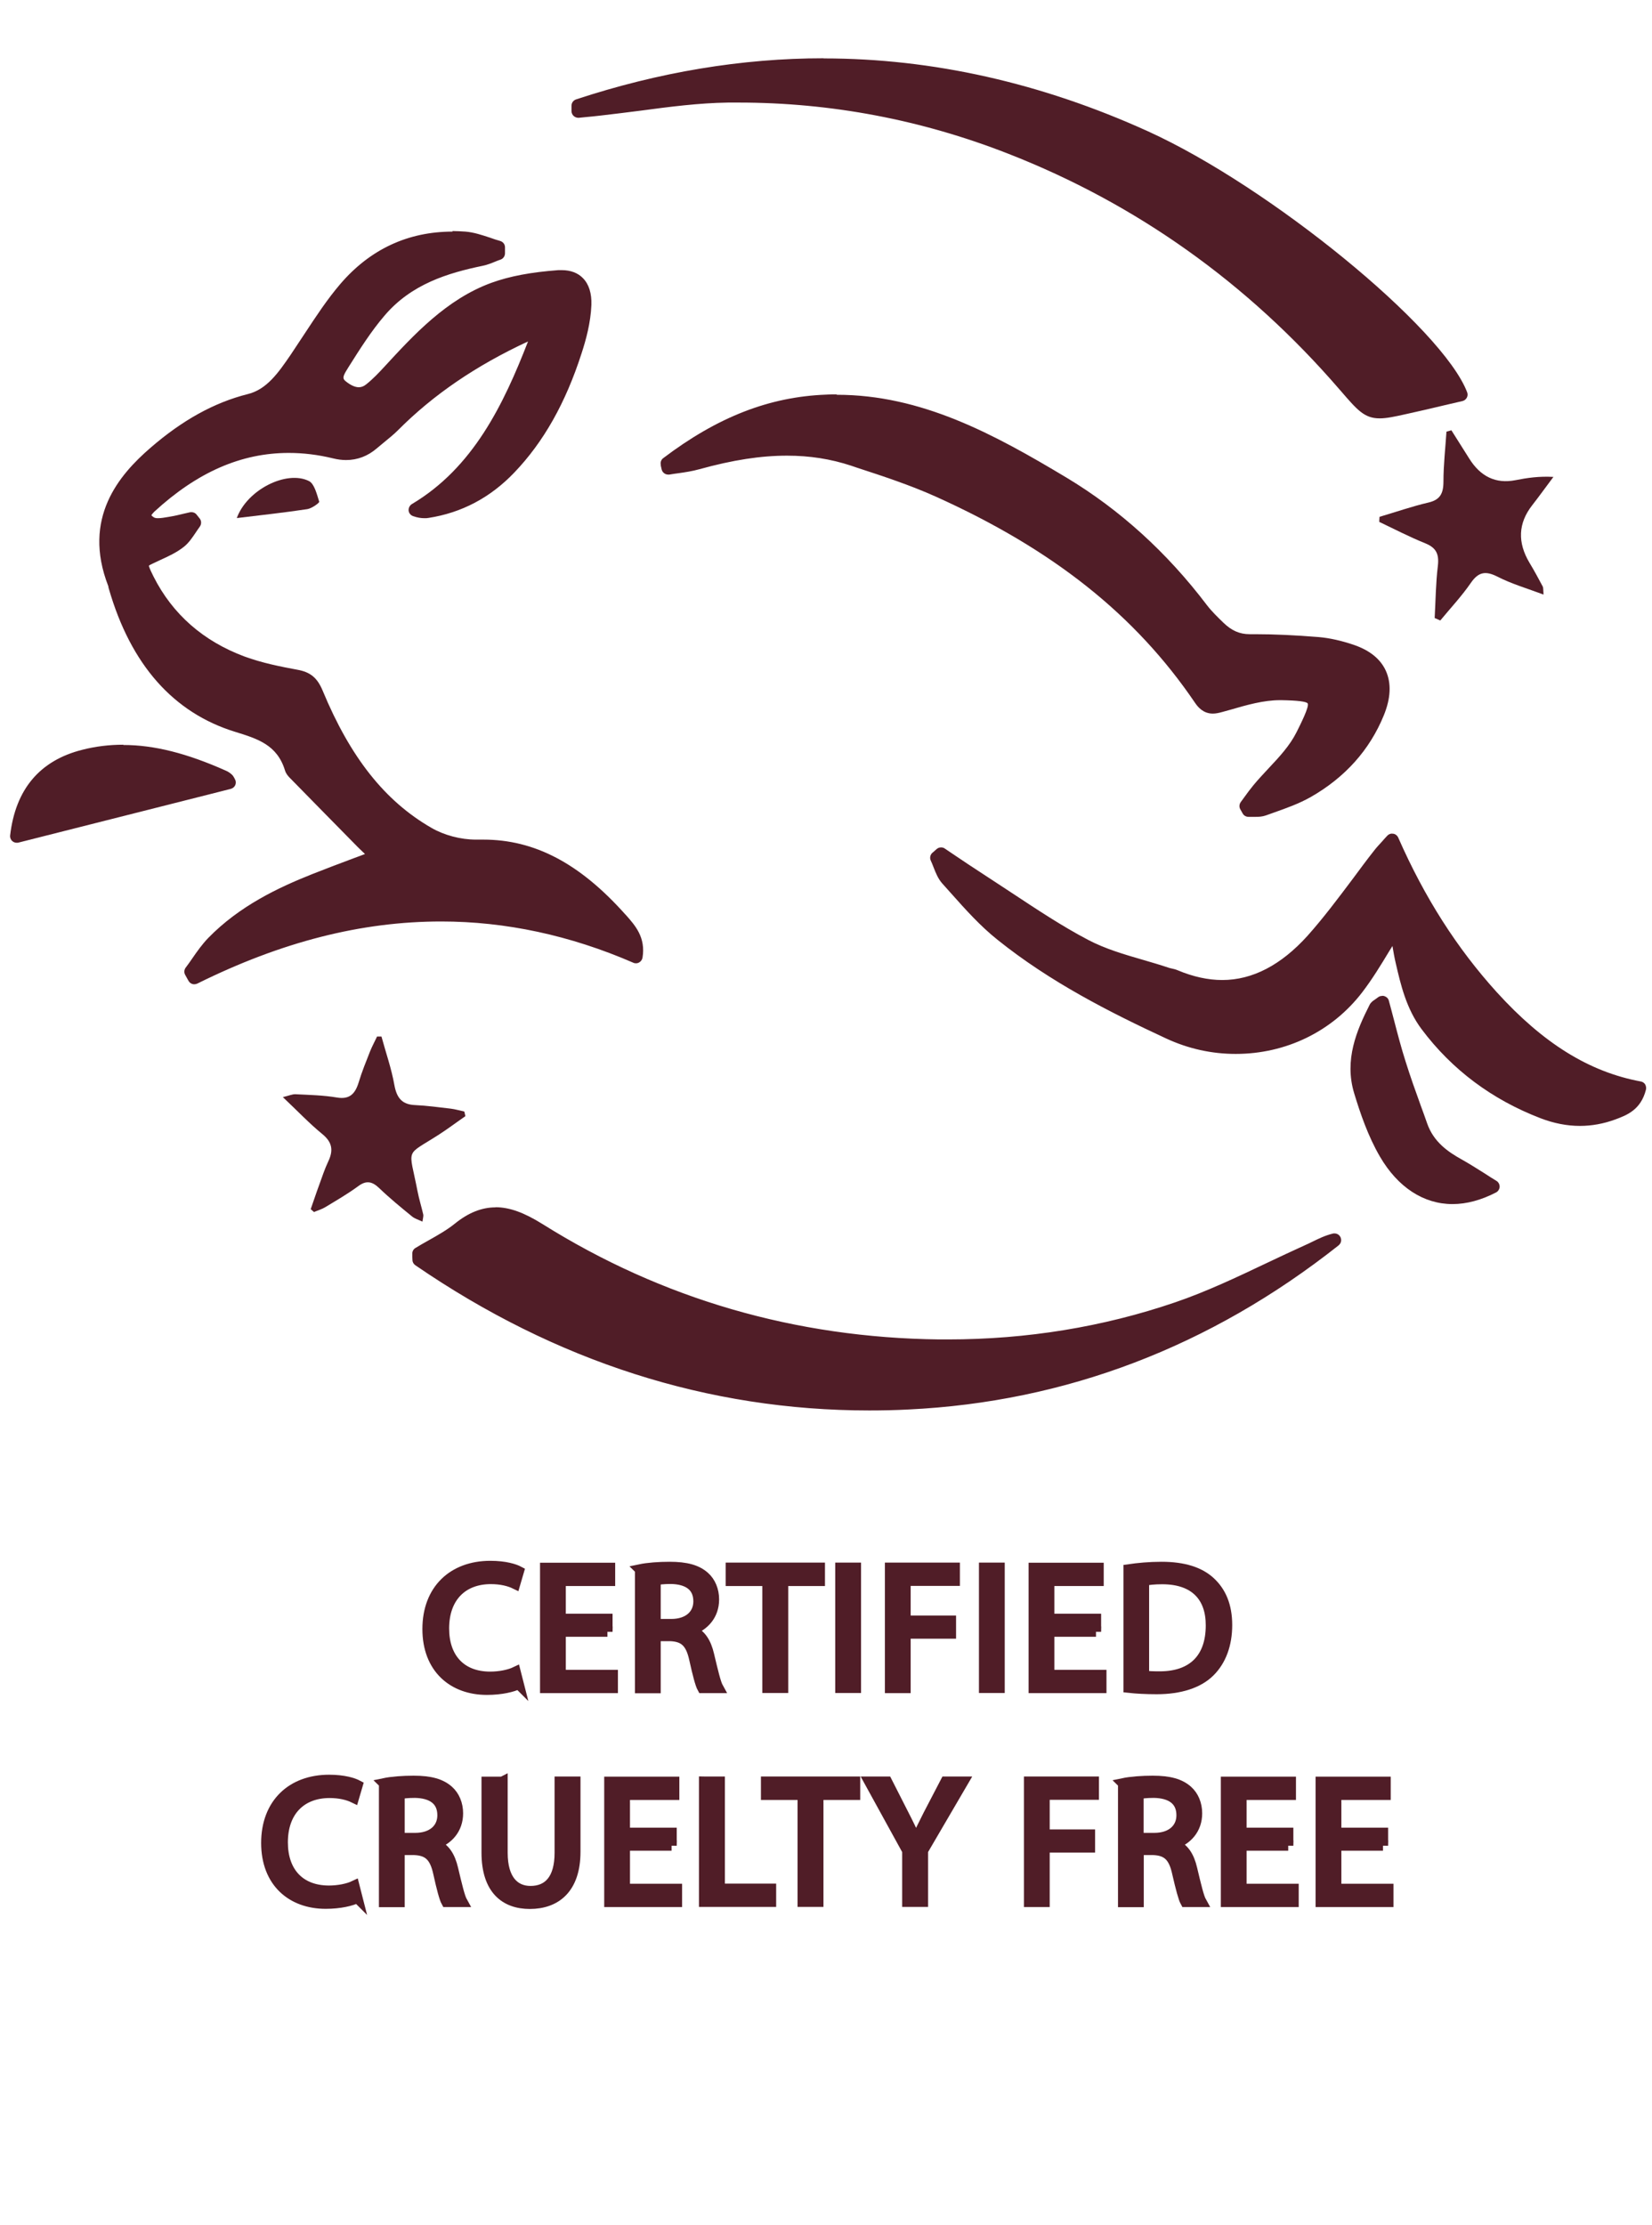 <?xml version="1.0" encoding="UTF-8"?><svg id="Layer_1" xmlns="http://www.w3.org/2000/svg" viewBox="0 0 120.48 162.27"><defs><style>.cls-1,.cls-2{fill:#501d27;}.cls-2{stroke:#501d27;stroke-miterlimit:10;stroke-width:.75px;}</style></defs><g><g><path class="cls-1" d="m14.2,71.52c-.08,0-.17-.04-.21-.12l-.24-.43c-.05-.08-.04-.19.02-.26.16-.22.32-.45.48-.68.35-.5.71-1.02,1.14-1.46,2.25-2.32,5.05-3.63,7.49-4.61.98-.39,1.96-.76,3.03-1.16l1.2-.45-.16-.14c-.25-.22-.44-.4-.62-.58-1.65-1.68-3.3-3.36-4.95-5.04-.13-.13-.27-.28-.33-.47-.61-2-2.16-2.48-3.8-2.99-4.5-1.39-7.46-4.75-9.05-10.27-.01-.04-.02-.08-.03-.12-1.9-4.92.78-8,2.97-9.89,2.33-2.02,4.62-3.29,7.01-3.88,1.48-.37,2.39-1.69,3.27-2.97.39-.57.73-1.09,1.07-1.6.79-1.2,1.6-2.44,2.54-3.54,2.12-2.48,4.82-3.74,8.01-3.74.31,0,.62.01.93.04.59.04,1.17.24,1.73.42.25.08.5.17.76.24.1.03.18.12.18.23v.42c0,.1-.06.21-.16.24-.13.04-.25.1-.38.15-.28.11-.57.23-.88.29-2.62.54-5.31,1.37-7.31,3.71-.98,1.15-1.82,2.46-2.67,3.82l-.06.1c-.33.52-.51.88-.07,1.23.4.32.77.48,1.1.48.25,0,.48-.09.71-.27.5-.4.95-.88,1.32-1.29,2.1-2.29,4.49-4.89,7.73-6.08,1.3-.47,2.83-.76,4.8-.91.08,0,.15,0,.23,0,.58,0,1.04.17,1.38.52.38.4.57.99.54,1.77-.04,1.27-.39,2.5-.7,3.44-1.16,3.59-2.75,6.42-4.86,8.62-1.7,1.78-3.76,2.87-6.11,3.23-.08.01-.17.02-.26.02-.23,0-.47-.05-.75-.14-.09-.03-.15-.11-.16-.21s.04-.19.12-.23c4.68-2.78,6.92-7.64,8.76-12.45-.2.05-.35.09-.48.15-3.85,1.79-6.98,3.93-9.58,6.54-.31.31-.65.59-.98.85-.18.15-.37.3-.54.45-.61.53-1.32.8-2.09.8-.28,0-.58-.04-.88-.11-1.12-.27-2.23-.41-3.3-.41-3.52,0-6.79,1.42-9.98,4.35-.16.15-.33.41-.34.49.09.13.35.35.54.38.09.01.17.02.26.02.25,0,.51-.05.77-.09l.16-.03c.34-.06.67-.14,1-.21l.43-.1s.04,0,.05,0c.07,0,.14.03.19.09l.23.29c.07.09.07.21,0,.3-.1.14-.2.29-.3.44-.23.35-.48.72-.81.98-.51.4-1.1.67-1.67.93l-.19.09c-.42.19-.73.34-.78.48-.05.15.12.51.35.98,1.42,2.81,3.69,4.82,6.77,5.95,1.3.48,2.69.75,3.88.97.89.16,1.31.51,1.67,1.38,2.03,4.92,4.59,8.14,8.03,10.13.96.56,2.22.89,3.36.89,0,0,.44,0,.56,0,3.66,0,6.89,1.71,10.17,5.37.72.81,1.42,1.59,1.2,2.96-.01.07-.06.14-.12.17-.04.02-.08.03-.12.03-.03,0-.07,0-.1-.02-4.63-2.01-9.38-3.03-14.11-3.03-5.86,0-11.72,1.49-17.9,4.56-.03.02-.07.03-.11.03Z"/><path class="cls-1" d="m33.02,17.35c.3,0,.61.01.92.03.82.06,1.63.43,2.44.66,0,.14,0,.29,0,.43-.41.15-.81.34-1.23.43-2.8.58-5.47,1.47-7.44,3.79-1,1.18-1.86,2.52-2.69,3.85-.28.44-.77,1.09-.08,1.65.39.31.82.54,1.25.54.29,0,.57-.1.86-.33.48-.39.92-.85,1.35-1.31,2.24-2.45,4.53-4.88,7.63-6.01,1.5-.55,3.14-.78,4.74-.89.07,0,.14,0,.21,0,1.13,0,1.72.73,1.67,2.04-.04,1.14-.34,2.29-.68,3.37-1.04,3.21-2.52,6.14-4.81,8.53-1.67,1.75-3.66,2.8-5.98,3.16-.07.01-.14.02-.22.02-.2,0-.42-.04-.67-.13,4.78-2.84,7.01-7.68,9.03-13.02-.47.14-.74.18-.98.29-3.54,1.65-6.82,3.74-9.65,6.59-.47.47-1.01.86-1.51,1.29-.58.51-1.23.74-1.93.74-.27,0-.54-.03-.82-.1-1.16-.28-2.28-.41-3.36-.41-3.79,0-7.12,1.65-10.14,4.42-.2.18-.47.58-.41.71.14.26.46.54.73.58.1.02.2.02.3.02.32,0,.65-.07.97-.12.48-.08.96-.21,1.44-.32.08.1.15.19.23.29-.35.47-.63,1.03-1.07,1.37-.54.43-1.19.7-1.81.99-1.11.51-1.14.59-.54,1.79,1.54,3.05,3.94,4.97,6.9,6.07,1.27.47,2.6.74,3.92.98.75.14,1.14.4,1.49,1.23,1.76,4.26,4.22,7.99,8.13,10.25,1.03.59,2.32.92,3.48.92.06,0,.13,0,.19,0,.12,0,.25,0,.37,0,4.11,0,7.22,2.19,9.99,5.29.67.75,1.35,1.47,1.14,2.75-4.81-2.09-9.54-3.05-14.2-3.05-6.11,0-12.1,1.65-18.01,4.58-.08-.14-.16-.29-.24-.43.53-.71.99-1.49,1.59-2.12,2.11-2.17,4.7-3.47,7.41-4.55,1.44-.57,2.89-1.1,4.59-1.75-.49-.45-.79-.71-1.06-.98-1.65-1.68-3.3-3.36-4.94-5.04-.11-.11-.23-.23-.27-.37-.64-2.09-2.2-2.6-3.96-3.15-4.75-1.46-7.46-5.16-8.89-10.1-.02-.07-.02-.16-.05-.23-1.63-4.17.1-7.09,2.92-9.54,2.04-1.77,4.28-3.17,6.91-3.83,1.6-.4,2.53-1.79,3.46-3.13,1.17-1.7,2.23-3.52,3.55-5.06,2.1-2.45,4.76-3.65,7.82-3.65m0-.49c-3.26,0-6.02,1.29-8.19,3.82-.95,1.11-1.77,2.36-2.56,3.56-.34.52-.68,1.03-1.02,1.54l-.04.06c-.89,1.3-1.74,2.53-3.13,2.87-2.43.61-4.76,1.89-7.11,3.93-2.24,1.94-5,5.1-3.06,10.08.01.09.02.14.04.19,1.6,5.53,4.7,9.04,9.21,10.43,1.65.51,3.07.95,3.64,2.83.08.25.25.43.38.56,1.66,1.69,3.31,3.38,4.96,5.05.15.15.3.29.49.47-.28.11-.56.21-.83.31-1.06.4-2.05.77-3.03,1.16-2.46.98-5.29,2.31-7.58,4.66-.44.46-.81.98-1.16,1.49-.16.23-.31.45-.48.67-.11.15-.13.36-.03.53l.16.29.08.14c.09.16.25.25.42.25.07,0,.15-.02.22-.05,6.15-3.05,11.97-4.53,17.79-4.53,4.69,0,9.41,1.01,14.01,3.01.06.03.13.04.19.04.08,0,.16-.02.23-.06.13-.07.22-.2.25-.35.24-1.48-.53-2.34-1.21-3.11l-.05-.05c-3.32-3.72-6.61-5.45-10.35-5.45-.13,0-.26,0-.38,0-.06,0-.12,0-.17,0-1.1,0-2.31-.32-3.24-.86-3.4-1.96-5.91-5.14-7.93-10.01-.39-.93-.89-1.35-1.85-1.52-1.19-.22-2.56-.49-3.84-.96-3.01-1.12-5.25-3.08-6.64-5.83-.11-.22-.34-.68-.34-.8.05-.05.45-.23.64-.32l.19-.09c.59-.27,1.19-.54,1.73-.97.36-.29.61-.67.86-1.04.1-.14.19-.29.29-.42.13-.18.13-.42,0-.59l-.08-.1-.15-.19c-.09-.12-.23-.18-.38-.18-.04,0-.07,0-.11.01-.15.03-.29.07-.44.1-.34.08-.65.16-.97.21l-.17.03c-.26.04-.5.09-.73.09-.08,0-.15,0-.22-.02-.06-.01-.19-.09-.28-.19.05-.09.14-.19.21-.26,3.14-2.89,6.35-4.29,9.81-4.29,1.05,0,2.14.13,3.24.4.32.08.64.12.94.12.83,0,1.59-.29,2.25-.86.18-.15.36-.3.54-.45.33-.27.68-.55,1-.87,2.57-2.58,5.67-4.7,9.48-6.47-1.79,4.61-4.01,9.21-8.47,11.86-.16.1-.25.28-.24.47.02.19.15.35.33.41.31.11.57.15.83.15.1,0,.2,0,.29-.02,2.41-.37,4.51-1.48,6.25-3.3,2.14-2.23,3.75-5.08,4.92-8.72.31-.95.66-2.21.71-3.51.03-.85-.18-1.51-.61-1.95-.37-.39-.91-.59-1.55-.59-.08,0-.16,0-.25,0-2,.15-3.54.44-4.87.92-3.3,1.2-5.7,3.83-7.83,6.14-.37.4-.81.87-1.3,1.26-.18.15-.36.22-.55.22-.27,0-.59-.14-.95-.43-.24-.19-.25-.33.12-.91l.06-.1c.85-1.35,1.68-2.66,2.65-3.79,1.95-2.29,4.6-3.1,7.17-3.63.33-.07.63-.19.92-.31.12-.05.25-.1.37-.14.2-.07.32-.26.32-.46v-.22s0-.22,0-.22c0-.22-.15-.4-.36-.46-.25-.07-.5-.15-.74-.24-.58-.19-1.17-.39-1.79-.44-.32-.02-.64-.04-.95-.04h0Z"/></g><g><path class="cls-1" d="m100.63,30.27c-1.01,0-1.47-.53-2.69-1.95l-.08-.09c-6.7-7.78-14.86-13.58-24.24-17.24-6.36-2.48-13-3.74-19.73-3.74-.26,0-.53,0-.79,0-2.13.03-4.3.32-6.4.59-.98.13-1.96.26-2.94.36-.35.04-1.56.15-1.56.15,0,0-.02,0-.02,0-.06,0-.12-.02-.16-.06-.05-.05-.08-.11-.08-.18v-.4c0-.1.07-.2.17-.23,6-1.98,12.04-2.98,17.97-2.98,7.9,0,15.82,1.78,23.56,5.3,8.83,4.01,21.37,14.25,23.14,18.9.02.07.02.14-.01.2-.03.06-.09.11-.16.12l-1.27.3c-.9.21-1.8.42-2.7.62-.96.21-1.52.33-2,.33Z"/><path class="cls-1" d="m60.07,4.75c7.86,0,15.68,1.74,23.46,5.27,8.88,4.03,21.29,14.24,23.01,18.76-1.33.31-2.65.62-3.97.92-.89.2-1.48.33-1.95.33-.92,0-1.33-.5-2.59-1.96-6.83-7.92-14.96-13.65-24.33-17.31-6.44-2.52-13.07-3.76-19.82-3.76-.26,0-.53,0-.79,0-3.13.05-6.24.62-9.36.96-.52.06-1.04.1-1.56.15,0-.13,0-.26,0-.4,5.98-1.97,11.95-2.97,17.89-2.97m0-.49c-5.95,0-12.02,1.01-18.05,3-.2.07-.33.25-.33.46v.13s0,.26,0,.26c0,.14.06.27.16.36.09.08.21.13.33.13.02,0,.03,0,.05,0l.49-.05c.36-.03.71-.07,1.07-.11.98-.11,1.98-.24,2.94-.36,2.09-.28,4.25-.56,6.37-.59.26,0,.53,0,.79,0,6.71,0,13.32,1.25,19.65,3.73,9.34,3.65,17.46,9.43,24.14,17.17l.08.09c1.24,1.44,1.75,2.04,2.87,2.04.5,0,1.08-.12,2.05-.34.91-.2,1.82-.41,2.73-.63l1.25-.29c.14-.03.25-.12.32-.24s.08-.27.03-.4c-1.78-4.69-14.4-15-23.27-19.03-7.77-3.53-15.73-5.32-23.66-5.32h0Z"/></g><g><path class="cls-1" d="m63.37,102.62c-11.68,0-22.77-3.55-32.96-10.55-.06-.04-.1-.12-.11-.19v-.44c-.01-.09.03-.18.11-.23.31-.19.63-.37.95-.54.67-.38,1.37-.77,1.97-1.25.93-.76,1.85-1.13,2.79-1.13s1.99.37,3.3,1.2c8.75,5.49,18.53,8.33,29.06,8.45h.63c5.78,0,11.38-.91,16.64-2.71,2.29-.79,4.55-1.85,6.73-2.89.93-.44,1.85-.88,2.79-1.3.17-.08.34-.16.51-.25.46-.23.94-.46,1.47-.58.02,0,.04,0,.05,0,.09,0,.18.05.22.14.05.1.02.23-.07.3-9.31,7.36-19.82,11.37-31.23,11.92-.95.05-1.91.07-2.85.07Z"/><path class="cls-1" d="m36.12,88.53c.99,0,2.01.43,3.17,1.16,9.05,5.67,18.83,8.37,29.19,8.49.21,0,.42,0,.63,0,5.73,0,11.32-.88,16.72-2.73,3.27-1.12,6.37-2.77,9.54-4.19.64-.29,1.25-.66,1.94-.81-9.2,7.27-19.56,11.31-31.09,11.86-.95.05-1.9.07-2.84.07-11.74,0-22.69-3.55-32.82-10.51,0-.15,0-.3-.01-.45.99-.6,2.05-1.09,2.94-1.81.92-.74,1.77-1.07,2.64-1.07m61.19,1.91h0m-61.19-2.4h0c-1,0-1.97.39-2.95,1.18-.58.47-1.24.84-1.93,1.23-.32.18-.64.36-.95.55-.15.09-.24.25-.23.43v.22s.01.22.01.22c0,.16.08.3.21.39,10.24,7.03,21.37,10.59,33.1,10.59.95,0,1.91-.02,2.86-.07,11.46-.55,22.01-4.57,31.35-11.95.12-.09.21-.23.21-.4,0-.27-.21-.49-.48-.49,0,0,0,0,0,0-.01,0-.03,0-.04,0-.03,0-.05,0-.08.01-.55.13-1.04.37-1.51.6-.17.08-.34.17-.51.24-.93.42-1.86.86-2.79,1.3-2.17,1.03-4.42,2.1-6.71,2.88-5.24,1.79-10.81,2.7-16.56,2.7-.21,0-.42,0-.63,0-10.49-.12-20.22-2.95-28.93-8.41-1.36-.85-2.42-1.23-3.43-1.23h0Z"/></g><g><path class="cls-1" d="m91.18,59.31s-.17,0-.17,0c-.09,0-.17-.05-.21-.13l-.16-.3c-.04-.08-.04-.19.02-.26l.28-.37c.2-.28.41-.55.62-.82.35-.42.73-.83,1.11-1.23.78-.83,1.58-1.69,2.08-2.69.59-1.18,1-2.03.81-2.34-.19-.31-1.15-.35-2.13-.36h0c-1.31,0-2.56.36-3.77.71l-.57.16c-.26.07-.46.11-.64.11-.44,0-.78-.21-1.1-.68-4.38-6.45-10.43-11.26-19.02-15.13-1.86-.84-3.84-1.49-5.75-2.11l-.44-.14c-1.52-.5-3.07-.74-4.75-.74-1.93,0-3.98.32-6.46,1-.49.14-1,.21-1.5.28-.22.03-.45.07-.67.1-.01,0-.03,0-.04,0-.11,0-.22-.08-.24-.2l-.06-.32c-.02-.09.02-.19.09-.25,3.92-2.97,7.65-4.43,11.73-4.58.26-.01.51-.02.77-.02,6.1,0,11.33,2.84,16.6,6,3.87,2.32,7.3,5.43,10.19,9.25.37.49.82.92,1.22,1.31.65.63,1.29.9,2.06.9h.42c1.39,0,2.91.07,4.62.21.77.06,1.62.25,2.5.56,1.09.38,1.83.97,2.19,1.76.38.84.33,1.87-.16,3.05-1.01,2.47-2.76,4.43-5.22,5.83-.84.48-1.77.81-2.66,1.13l-.58.21c-.22.08-.45.09-.64.09h-.35Z"/><path class="cls-1" d="m60.99,29.26c6.09,0,11.29,2.85,16.48,5.96,3.93,2.36,7.28,5.43,10.12,9.18.37.49.81.92,1.25,1.34.64.61,1.33.97,2.23.97.01,0,.02,0,.03,0,.13,0,.26,0,.38,0,1.53,0,3.07.08,4.61.21.82.07,1.65.27,2.45.55,2.13.73,2.77,2.31,1.88,4.49-1.05,2.58-2.85,4.42-5.11,5.71-1,.57-2.12.92-3.21,1.32-.17.06-.36.08-.56.08-.12,0-.24,0-.35,0-.06,0-.11,0-.17,0-.05-.1-.11-.2-.16-.3.3-.39.58-.8.89-1.18,1.09-1.32,2.46-2.46,3.22-3.97,1.37-2.71,1.35-3.01-1.53-3.06-.03,0-.06,0-.1,0-1.45,0-2.91.49-4.32.88-.22.06-.4.1-.57.1-.35,0-.62-.16-.9-.58-4.92-7.24-11.63-11.84-19.12-15.21-2.02-.91-4.12-1.58-6.21-2.26-1.62-.53-3.22-.75-4.82-.75-2.19,0-4.36.41-6.53,1.01-.7.19-1.43.26-2.15.38-.02-.11-.04-.22-.06-.33,3.46-2.62,7.16-4.36,11.59-4.54.25,0,.51-.01.76-.01m0-.49c-.26,0-.52,0-.78.02-4.13.16-7.9,1.63-11.86,4.63-.15.11-.22.3-.18.48v.06s.06.27.06.27c.05.23.25.39.48.39.03,0,.06,0,.08,0,.22-.04.45-.07.67-.1.5-.07,1.02-.15,1.52-.29,2.46-.68,4.49-.99,6.4-.99,1.65,0,3.18.24,4.67.73l.44.15c1.9.62,3.87,1.27,5.72,2.1,8.55,3.85,14.57,8.63,18.92,15.04.23.34.62.79,1.3.79.2,0,.42-.04.7-.12l.58-.16c1.2-.35,2.43-.7,3.62-.7h.09c1.19.02,1.84.1,1.93.24.13.22-.51,1.49-.82,2.11-.49.97-1.24,1.78-2.04,2.63-.37.4-.76.81-1.12,1.25-.22.27-.43.55-.63.83-.09.12-.18.25-.27.37-.11.15-.13.35-.04.52l.08.14.09.16c.08.16.25.26.43.26,0,0,.02,0,.03,0,.05,0,.1,0,.14,0h.17s.19,0,.19,0c.22,0,.47-.01.73-.1.19-.07.39-.14.59-.21.9-.32,1.84-.65,2.7-1.14,2.5-1.43,4.29-3.43,5.32-5.95.51-1.25.56-2.34.15-3.25-.39-.86-1.17-1.49-2.33-1.89-.91-.31-1.77-.5-2.56-.57-1.73-.14-3.25-.21-4.65-.21h-.39s0,0,0,0c-.74,0-1.32-.26-1.92-.84-.39-.38-.84-.81-1.2-1.28-2.91-3.84-6.36-6.97-10.26-9.31-5.3-3.18-10.57-6.03-16.73-6.03h0Z"/></g><g><path class="cls-1" d="m115.22,81.85c-.92,0-1.86-.18-2.79-.54-3.55-1.37-6.35-3.46-8.57-6.41-1.09-1.45-1.49-3.19-1.85-4.73-.13-.57-.22-1.15-.32-1.73,0-.05-.02-.1-.02-.15-.19.31-.38.62-.57.93-.64,1.05-1.25,2.05-1.96,2.97-2.14,2.8-5.44,4.4-9.03,4.4-1.72,0-3.39-.37-4.95-1.1-4.1-1.91-8.43-4.1-12.27-7.18-1.21-.97-2.28-2.17-3.32-3.33l-.68-.76c-.28-.31-.44-.71-.59-1.11-.07-.17-.13-.34-.21-.5-.05-.1-.02-.21.06-.28l.3-.27s.1-.06.16-.06c.05,0,.09.01.14.04l.84.57c.6.41,1.2.81,1.81,1.2.74.47,1.47.96,2.21,1.44,1.82,1.21,3.71,2.45,5.64,3.47,1.26.66,2.67,1.07,4.03,1.47.62.18,1.24.36,1.85.56.08.03.17.05.25.06.14.03.27.06.4.12,1.15.49,2.27.73,3.34.73,2.27,0,4.43-1.11,6.4-3.31,1.18-1.32,2.28-2.78,3.34-4.19.51-.69,1.03-1.37,1.55-2.05.16-.21.34-.4.56-.64l.37-.41c.05-.05.11-.08.18-.08.01,0,.03,0,.04,0,.08.01.15.07.18.14,1.95,4.41,4.32,8.12,7.24,11.34,3.43,3.78,6.81,5.88,10.63,6.58.07.01.12.05.16.11.04.06.05.12.03.19-.34,1.36-1.26,1.7-2.08,2.01-.82.31-1.66.46-2.51.46Z"/><path class="cls-1" d="m101.52,61.26c1.92,4.34,4.28,8.11,7.28,11.41,3.01,3.31,6.42,5.85,10.77,6.66-.31,1.24-1.13,1.54-1.93,1.84-.8.3-1.6.44-2.41.44-.9,0-1.81-.18-2.7-.52-3.33-1.28-6.19-3.32-8.46-6.33-1.04-1.38-1.43-3-1.81-4.64-.19-.82-.3-1.66-.44-2.49-.99,1.55-1.83,3.08-2.86,4.43-2.16,2.82-5.47,4.31-8.84,4.31-1.64,0-3.3-.35-4.85-1.07-4.27-1.98-8.47-4.14-12.22-7.15-1.45-1.17-2.7-2.65-3.98-4.06-.36-.4-.51-1.02-.75-1.54.1-.09.2-.18.3-.27.88.59,1.76,1.2,2.65,1.77,2.61,1.67,5.15,3.49,7.87,4.92,1.85.97,3.94,1.39,5.92,2.05.21.07.43.09.63.18,1.21.51,2.35.75,3.44.75,2.49,0,4.67-1.27,6.58-3.39,1.76-1.95,3.27-4.16,4.9-6.25.24-.31.52-.58.92-1.03m0-.49c-.14,0-.27.06-.36.16-.14.15-.26.28-.37.41-.21.23-.4.43-.57.65-.53.67-1.04,1.36-1.55,2.05-1.06,1.41-2.15,2.87-3.32,4.18-1.93,2.14-4.02,3.23-6.22,3.23-1.04,0-2.13-.24-3.25-.71-.16-.07-.31-.1-.44-.13-.08-.02-.15-.03-.23-.06-.62-.21-1.25-.39-1.86-.57-1.35-.39-2.75-.8-3.99-1.45-1.93-1.01-3.8-2.26-5.62-3.46-.74-.49-1.47-.97-2.21-1.45-.61-.39-1.21-.8-1.81-1.2-.28-.19-.55-.37-.83-.56-.08-.06-.18-.08-.27-.08-.12,0-.23.04-.32.12l-.26.23-.05.04c-.16.14-.21.38-.12.57.07.15.14.32.2.48.16.41.33.84.63,1.18.23.25.45.5.68.76,1.04,1.17,2.12,2.37,3.35,3.35,3.86,3.1,8.21,5.3,12.32,7.21,1.6.74,3.3,1.12,5.06,1.12,3.67,0,7.04-1.64,9.23-4.5.72-.94,1.33-1.94,1.97-3,.07-.12.15-.25.23-.37.07.41.14.83.24,1.25.36,1.56.77,3.33,1.89,4.82,2.21,2.95,5.13,5.13,8.67,6.49.96.37,1.93.56,2.87.56.87,0,1.74-.16,2.58-.47.84-.31,1.87-.7,2.24-2.18.03-.13,0-.27-.06-.38-.07-.11-.19-.19-.32-.21-3.76-.7-7.1-2.77-10.5-6.51-2.9-3.2-5.26-6.89-7.19-11.28-.07-.15-.21-.26-.37-.28-.03,0-.05,0-.08,0h0Z"/></g><path class="cls-1" d="m27.82,75.59c.32,1.18.73,2.34.94,3.53.18.99.59,1.43,1.51,1.47.87.04,1.73.16,2.6.26.33.04.66.14.99.21.03.11.06.23.08.34-.64.44-1.26.91-1.91,1.33-2.54,1.64-2.21.87-1.58,4.14.11.57.29,1.14.42,1.71.02.1-.02.23-.06.51-.29-.14-.55-.21-.75-.37-.82-.67-1.64-1.34-2.4-2.07-.52-.5-.95-.58-1.53-.15-.76.56-1.59,1.04-2.4,1.53-.26.16-.55.24-.83.36-.08-.07-.16-.14-.24-.21.21-.59.4-1.18.62-1.77.21-.58.4-1.16.66-1.71.39-.82.29-1.41-.45-2.01-.93-.76-1.76-1.64-2.86-2.68.46-.11.69-.22.92-.21,1.01.05,2.03.07,3.03.24.91.15,1.32-.26,1.58-1.11.23-.77.54-1.52.83-2.26.15-.37.34-.72.51-1.08.1,0,.2,0,.3,0Z"/><path class="cls-1" d="m104.63,45.07c.07-1.26.08-2.54.23-3.78.11-.9-.13-1.35-.92-1.67-1.14-.46-2.24-1.03-3.35-1.56,0-.12.01-.25.02-.37,1.19-.35,2.36-.76,3.56-1.04.82-.19,1.1-.62,1.1-1.52,0-1.22.14-2.43.22-3.65.12-.03.24-.07.36-.1.43.69.87,1.37,1.3,2.06q1.24,1.99,3.36,1.58c.86-.17,1.73-.3,2.78-.24-.52.69-1.02,1.39-1.55,2.07q-1.53,1.96-.19,4.2c.34.56.65,1.14.96,1.72.05.09.03.22.06.59-1.2-.45-2.34-.78-3.39-1.32-.86-.43-1.37-.32-1.92.48-.67.97-1.47,1.82-2.22,2.73-.14-.06-.27-.12-.41-.18Z"/><g><path class="cls-1" d="m1.21,61.23c-.06,0-.12-.02-.16-.06-.06-.05-.09-.13-.08-.21.38-3.25,2.09-5.28,5.08-6.03.95-.24,1.94-.36,2.93-.36,2.21,0,4.56.59,7.39,1.85.11.05.23.13.34.22.07.06.11.13.14.2l.05.09c.04.07.04.15.02.22-.03.07-.09.12-.17.14l-15.49,3.92s-.04,0-.06,0Z"/><path class="cls-1" d="m8.98,54.81c2.5,0,4.91.77,7.3,1.83.1.04.2.11.28.18.05.05.08.13.15.24-5.16,1.31-10.3,2.61-15.49,3.92.37-3.21,2.04-5.11,4.9-5.83.97-.24,1.93-.35,2.87-.35m0-.49c-1.01,0-2.02.12-2.99.37-3.1.78-4.87,2.88-5.26,6.24-.02.16.04.32.16.42.09.08.2.12.32.12.04,0,.08,0,.12-.01l14.55-3.68.94-.24c.15-.04.27-.14.33-.28.06-.14.05-.3-.03-.43l-.04-.08c-.04-.08-.1-.18-.2-.27-.13-.11-.26-.2-.4-.26-2.87-1.28-5.25-1.88-7.49-1.88h0Z"/></g><g><path class="cls-1" d="m105.92,87.57c-2.05,0-3.81-1.15-5.08-3.34-.85-1.46-1.42-3.13-1.85-4.56-.71-2.35.16-4.39,1.12-6.28.07-.13.17-.2.31-.29.06-.04.14-.1.24-.17.04-.03.09-.05.15-.05.03,0,.05,0,.08.01.08.03.13.09.16.17.13.48.26.96.38,1.42.28,1.04.54,2.03.85,3.01.34,1.09.73,2.18,1.11,3.24l.46,1.27c.5,1.43,1.62,2.2,2.64,2.77.54.3,1.07.63,1.65,1,.28.17.57.36.88.55.07.05.12.13.12.22,0,.09-.05.17-.13.21-1.04.55-2.07.82-3.06.82Z"/><path class="cls-1" d="m100.8,73.12c.43,1.56.78,3.02,1.23,4.44.48,1.52,1.04,3.01,1.57,4.52.5,1.43,1.55,2.24,2.75,2.9.79.44,1.56.95,2.52,1.54-1.02.53-2.01.8-2.95.8-1.93,0-3.63-1.1-4.87-3.22-.81-1.38-1.36-2.96-1.83-4.51-.68-2.23.14-4.21,1.1-6.1.06-.12.21-.17.48-.37m0-.49c-.11,0-.21.03-.3.1-.09.07-.16.12-.22.16-.15.1-.3.2-.39.38-.94,1.85-1.87,4.02-1.13,6.46.44,1.45,1.01,3.13,1.88,4.62,1.3,2.23,3.18,3.46,5.29,3.46,1.03,0,2.1-.29,3.18-.85.15-.08.25-.24.26-.41,0-.17-.08-.34-.23-.43-.31-.19-.6-.37-.87-.55-.57-.36-1.11-.7-1.66-1.01-1.03-.57-2.06-1.29-2.53-2.64-.15-.43-.3-.85-.46-1.28-.38-1.05-.77-2.14-1.11-3.23-.31-.97-.57-1.96-.84-3-.12-.47-.25-.94-.38-1.43-.04-.16-.16-.28-.31-.33-.05-.02-.1-.03-.16-.03h0Z"/></g><path class="cls-1" d="m17.27,37.78c.75-2.07,3.63-3.51,5.26-2.7.39.19.58.96.75,1.51.02.08-.54.49-.87.54-1.65.25-3.31.43-5.13.65Z"/></g><g><path class="cls-2" d="m37.82,122.81c-.42.21-1.25.42-2.31.42-2.47,0-4.33-1.56-4.33-4.43s1.86-4.6,4.58-4.6c1.09,0,1.78.23,2.08.39l-.27.92c-.43-.21-1.04-.36-1.77-.36-2.05,0-3.42,1.31-3.42,3.61,0,2.15,1.23,3.52,3.37,3.52.69,0,1.39-.14,1.85-.36l.23.9Z"/><path class="cls-2" d="m44.3,118.99h-3.41v3.16h3.8v.95h-4.93v-8.76h4.73v.95h-3.6v2.77h3.41v.94Z"/><path class="cls-2" d="m46.67,114.45c.57-.12,1.39-.18,2.17-.18,1.21,0,1.99.22,2.54.71.44.39.69.99.69,1.66,0,1.16-.73,1.92-1.65,2.24v.04c.68.23,1.08.86,1.29,1.77.29,1.22.49,2.07.68,2.41h-1.17c-.14-.25-.34-1-.58-2.09-.26-1.21-.73-1.66-1.76-1.7h-1.07v3.8h-1.13v-8.65Zm1.13,3.99h1.16c1.21,0,1.98-.66,1.98-1.66,0-1.13-.82-1.62-2.01-1.64-.55,0-.94.05-1.12.1v3.2Z"/><path class="cls-2" d="m55.97,115.29h-2.67v-.96h6.49v.96h-2.68v7.8h-1.14v-7.8Z"/><path class="cls-2" d="m62.42,114.33v8.76h-1.13v-8.76h1.13Z"/><path class="cls-2" d="m64.91,114.33h4.72v.95h-3.59v2.91h3.31v.94h-3.31v3.97h-1.13v-8.76Z"/><path class="cls-2" d="m72.9,114.33v8.76h-1.13v-8.76h1.13Z"/><path class="cls-2" d="m79.93,118.99h-3.41v3.16h3.8v.95h-4.93v-8.76h4.73v.95h-3.6v2.77h3.41v.94Z"/><path class="cls-2" d="m82.31,114.45c.69-.1,1.51-.18,2.4-.18,1.62,0,2.78.38,3.55,1.09.78.72,1.23,1.73,1.23,3.15s-.44,2.6-1.26,3.41c-.82.82-2.17,1.26-3.87,1.26-.81,0-1.48-.04-2.05-.1v-8.62Zm1.13,7.75c.29.05.7.06,1.14.06,2.42,0,3.73-1.35,3.73-3.72.01-2.07-1.16-3.38-3.55-3.38-.58,0-1.03.05-1.33.12v6.92Z"/><path class="cls-2" d="m26.06,138.41c-.42.21-1.25.42-2.31.42-2.47,0-4.33-1.56-4.33-4.43s1.86-4.6,4.58-4.6c1.09,0,1.78.23,2.08.39l-.27.92c-.43-.21-1.04-.36-1.77-.36-2.05,0-3.42,1.31-3.42,3.61,0,2.15,1.23,3.52,3.37,3.52.69,0,1.39-.14,1.85-.36l.23.9Z"/><path class="cls-2" d="m28,130.05c.57-.12,1.39-.18,2.17-.18,1.21,0,1.99.22,2.54.71.44.39.69.99.69,1.66,0,1.16-.73,1.92-1.65,2.24v.04c.68.23,1.08.86,1.29,1.77.29,1.22.49,2.07.68,2.41h-1.17c-.14-.25-.34-1-.58-2.09-.26-1.21-.73-1.66-1.76-1.7h-1.07v3.8h-1.13v-8.65Zm1.13,3.99h1.16c1.21,0,1.98-.66,1.98-1.66,0-1.13-.82-1.62-2.01-1.64-.55,0-.94.05-1.12.1v3.2Z"/><path class="cls-2" d="m36.65,129.93v5.19c0,1.96.87,2.79,2.04,2.79,1.3,0,2.13-.86,2.13-2.79v-5.19h1.14v5.11c0,2.69-1.42,3.8-3.32,3.8-1.79,0-3.15-1.03-3.15-3.74v-5.16h1.14Z"/><path class="cls-2" d="m48.98,134.59h-3.41v3.16h3.8v.95h-4.93v-8.76h4.73v.95h-3.6v2.77h3.41v.94Z"/><path class="cls-2" d="m51.36,129.93h1.13v7.81h3.74v.95h-4.88v-8.76Z"/><path class="cls-2" d="m58.54,130.89h-2.67v-.96h6.49v.96h-2.68v7.8h-1.14v-7.8Z"/><path class="cls-2" d="m66.17,138.69v-3.72l-2.77-5.04h1.29l1.23,2.42c.34.66.6,1.2.87,1.81h.03c.25-.57.55-1.14.88-1.81l1.26-2.42h1.29l-2.94,5.03v3.73h-1.14Z"/><path class="cls-2" d="m75.05,129.93h4.72v.95h-3.59v2.91h3.31v.94h-3.31v3.97h-1.13v-8.76Z"/><path class="cls-2" d="m81.9,130.05c.57-.12,1.39-.18,2.17-.18,1.21,0,1.99.22,2.54.71.44.39.69.99.69,1.66,0,1.16-.73,1.92-1.65,2.24v.04c.68.23,1.08.86,1.29,1.77.29,1.22.49,2.07.68,2.41h-1.17c-.14-.25-.34-1-.59-2.09-.26-1.21-.73-1.66-1.75-1.7h-1.07v3.8h-1.13v-8.65Zm1.13,3.99h1.16c1.21,0,1.98-.66,1.98-1.66,0-1.13-.82-1.62-2.02-1.64-.55,0-.94.05-1.12.1v3.2Z"/><path class="cls-2" d="m93.95,134.59h-3.41v3.16h3.8v.95h-4.93v-8.76h4.73v.95h-3.6v2.77h3.41v.94Z"/><path class="cls-2" d="m100.86,134.59h-3.41v3.16h3.8v.95h-4.93v-8.76h4.73v.95h-3.6v2.77h3.41v.94Z"/></g></svg>